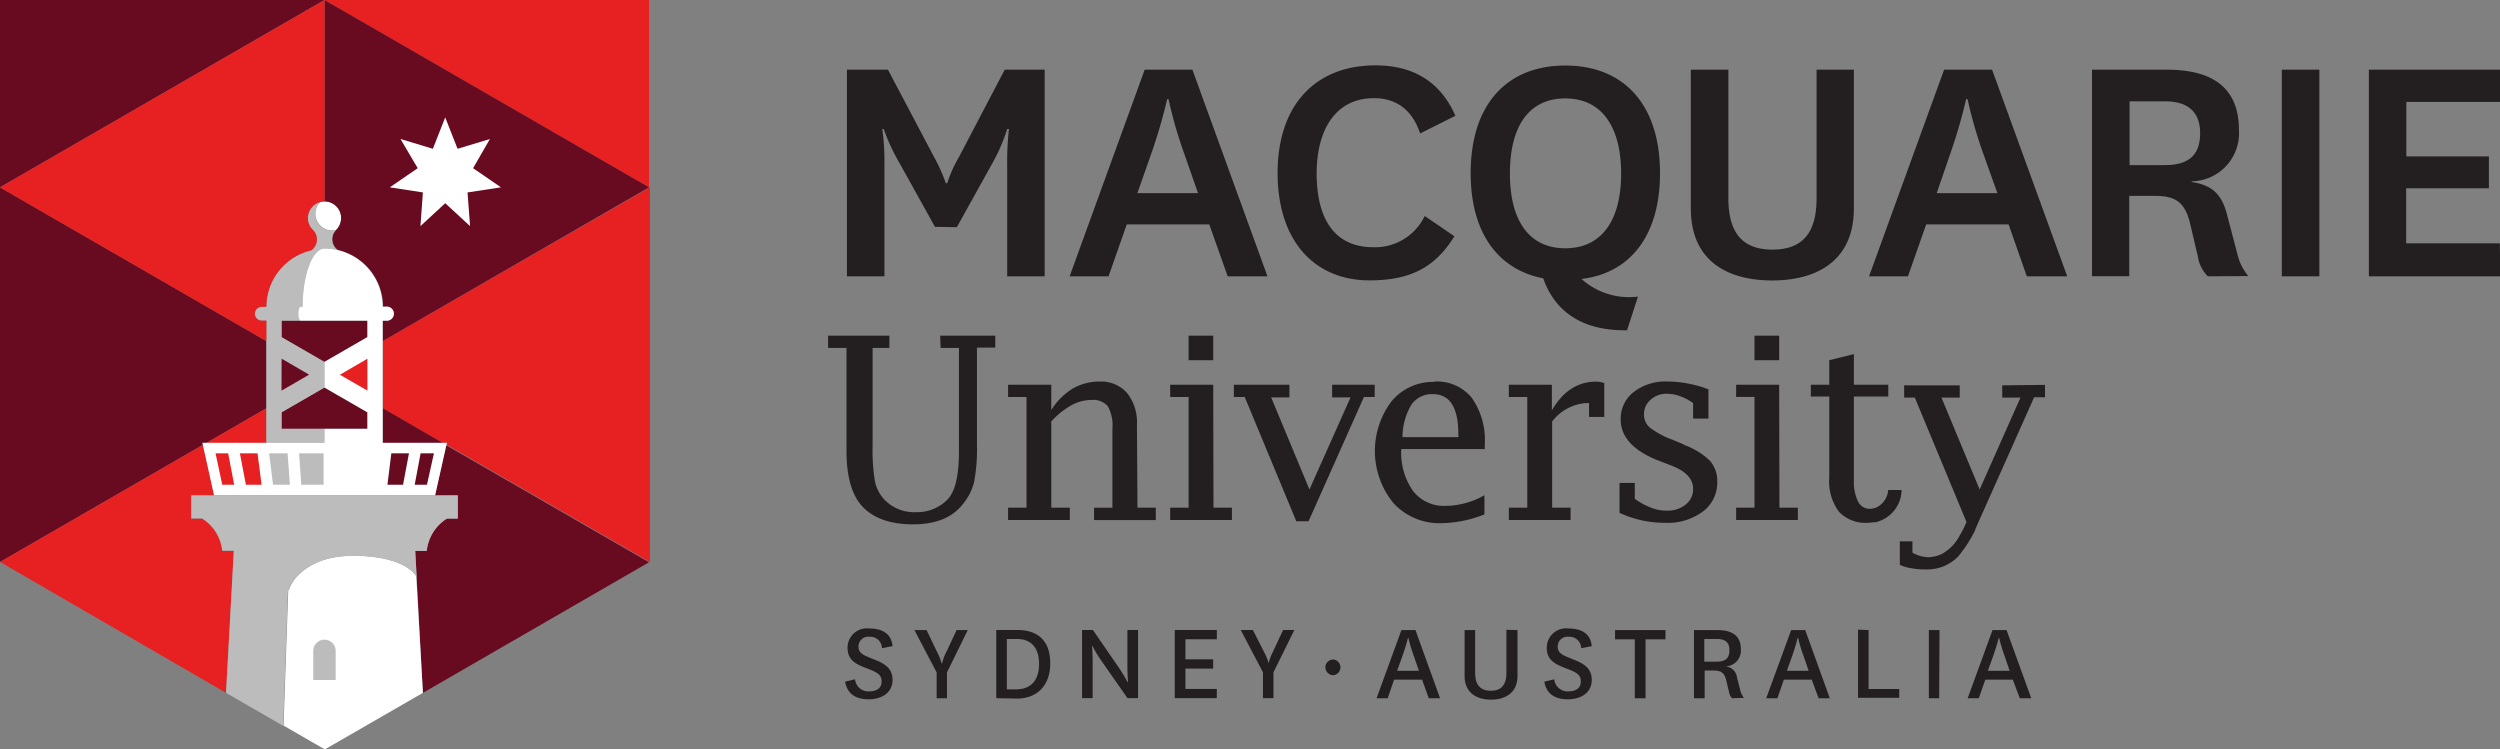 <svg id="Layer_1" data-name="Layer 1" xmlns="http://www.w3.org/2000/svg" viewBox="0 0 283.46 84.98"><rect x="0" y="0" width="283.46" height="84.98" fill="#808080" stroke="none"/><defs><style>.cls-1{fill:#231f20}.cls-2{fill:#e72122}.cls-3{fill:#680a20}.cls-4{fill:#fff}.cls-5{fill:#bdbcbc}</style></defs><path class="cls-1" d="m142.81 55.16-4-7.2a22.58 22.58 0 0 1-1.81-3.89h-.16a27.11 27.11 0 0 1 .24 4.13v12.57h-4.25V37.34h4.65l5.21 9.87a19 19 0 0 1 1.35 3h.16a15.11 15.11 0 0 1 1.35-3l5.17-9.87h4.53v23.43H151V48.2a32.45 32.45 0 0 1 .2-4.13h-.2a20.21 20.21 0 0 1-1.71 3.93l-4 7.2Zm22.95-3.82h6.88L171.12 47a50.46 50.46 0 0 1-1.83-6.32h-.15a60.72 60.72 0 0 1-1.84 6.28Zm8.15 3.54h-9.35l-2.07 5.89h-4.41l8.51-23.43H172l8.51 23.43H176Zm27.8 1.35c-2.11 3.38-4.78 5-9.63 5-6.16 0-10.42-4.38-10.42-12.18s4.38-12.2 11.1-12.2c4.45 0 7.43 2 9.06 5.72l-4 2c-.88-2.62-2.63-4-5.25-4-4.1 0-6.48 3.26-6.48 8.55s2.15 8.35 6.4 8.35a6.24 6.24 0 0 0 5.85-3.54Zm6.29-7.11c0 5.24 2.11 8.47 6.28 8.47s6.33-3.23 6.33-8.47-2.15-8.52-6.33-8.52-6.28 3.23-6.28 8.52m13.28 17.77c-5.45.08-8.31-2.46-9.5-5.89-5.13-1-8.23-5.16-8.23-11.93 0-7.83 4.14-12.2 10.73-12.2s10.74 4.37 10.74 12.2c0 7.09-3.38 11.34-8.9 12a8.07 8.07 0 0 0 6.4 2ZM247 37.34v15.71c0 6.16-4.45 8.19-9.26 8.19s-9.23-2-9.23-8.18V37.34h4.26V51.9c0 3.94 1.59 5.84 5 5.84s5-1.9 5-5.8v-14.6Zm9.39 14h6.88L261.72 47a50.46 50.46 0 0 1-1.83-6.32h-.16a62 62 0 0 1-1.83 6.28Zm8.15 3.54h-9.34l-2.07 5.89h-4.41l8.51-23.43h5.44l8.52 23.43h-4.58Zm13.72-6.72h4c2.67 0 4-1.11 4-3.62 0-2.31-1.27-3.61-4-3.61h-4Zm8.87 12.61A4 4 0 0 1 286 58.5l-.91-3.85c-.64-2.51-1.88-3-4-3h-2.87v9.11H274V37.34h8.47c5.33 0 8.19 2.15 8.19 6.84A5.46 5.46 0 0 1 285.3 50v.08c2.19.32 3.38 1.27 4 3.66l1.19 4.53a6.11 6.11 0 0 0 1.23 2.47Zm12.65 0h-4.26V37.34h4.26Zm20.52 0h-14.91V37.34h14.87V41h-10.62v6.17H319v3.62h-9.38v6.24h10.62Z" transform="translate(-36.8 -29.44)"/><path class="cls-2" d="M80.19 75.73 87 79.66h.49v.24l23 13.26V50.68l-30.3 17.43Z" transform="translate(-36.8 -29.44)"/><path class="cls-3" d="m60.2 79.66 6.8-3.93v-7.62L36.8 50.68v42.48l23-13.28-.05-.22Z" transform="translate(-36.8 -29.44)"/><path class="cls-2" d="m73.59 29.44 36.8 21.24V29.44Z" transform="translate(-36.8 -29.44)"/><path class="cls-3" d="M36.8 29.44v21.24l36.79-21.24ZM88.71 85.6v2.62h-1.24a4.91 4.91 0 0 0-2.28 3.66h-1.31l.16 2.9.71 13.22 25.64-14.81-23-13.26-1.28 5.7ZM87 79.66l-6.79-3.93v3.93Z" transform="translate(-36.8 -29.44)"/><path class="cls-2" d="m61.07 85.6-1.26-5.72-23 13.28L62.43 108l.88-16.09H62a4.91 4.91 0 0 0-2.28-3.66h-1.23V85.6ZM67 75.73l-6.8 3.93H67Z" transform="translate(-36.8 -29.44)"/><path class="cls-4" d="M74.43 55.58a2 2 0 0 0 .48-.06 1.93 1.93 0 0 0 .57-1.36 1.89 1.89 0 0 0-1.89-1.89 2 2 0 0 0-.48.07 1.88 1.88 0 0 0 0 2.67 1.91 1.91 0 0 0 1.36.57m2.15 36.87c-5.32.06-6.82 3.3-6.82 3.3l-.32.67-.53 15.29 4.68 2.7L84.75 108 84 94.78c-.09-.17-1.4-2.41-7.45-2.33" transform="translate(-36.8 -29.44)"/><path class="cls-5" d="M58.48 85.6v2.62h1.23A4.89 4.89 0 0 1 62 91.88h1.31L62.43 108l6.48 3.74.53-15.29.32-.67s1.5-3.24 6.82-3.3c6-.08 7.36 2.16 7.46 2.33l-.16-2.9h1.31a4.91 4.91 0 0 1 2.28-3.66h1.24V85.6Z" transform="translate(-36.8 -29.44)"/><path class="cls-5" d="M74.86 103.24a1.27 1.27 0 1 0-2.54 0v3.3h2.54Z" transform="translate(-36.8 -29.44)"/><path class="cls-3" d="M68.73 65.8v1.87l4.86 2.81 4.87-2.82V65.8Zm4.86 7.58-4.86 2.81v1.87h9.73V76.2Zm6.6-9.17h.52a.8.8 0 0 1 .75.84.79.79 0 0 1-.75.75h-.52v2.31l30.2-17.43-36.8-21.24v22.84a1.89 1.89 0 0 1 1.89 1.88 1.93 1.93 0 0 1-.55 1.34 1.5 1.5 0 0 0 0 2.12l.21.18a6.6 6.6 0 0 1 5.1 6.42" transform="translate(-36.8 -29.44)"/><path class="cls-5" d="M73.59 78.06h-4.86v-1.87l4.86-2.81v-2.9l-4.86-2.81V65.8h2.14c-.14-.06-.25-.4-.25-.79s.13-.8.29-.8h.2c0-3.63 1.11-6.59 2.48-6.59a6.22 6.22 0 0 1 1.5.18 1.5 1.5 0 0 1-.19-2.28 1.89 1.89 0 0 1-2.31-1.34 1.92 1.92 0 0 1 .52-1.85 1.89 1.89 0 0 0-.87 3.15 1.49 1.49 0 0 1 .49 1.09 1.57 1.57 0 0 1-.63 1.24 6.59 6.59 0 0 0-5.1 6.41h-.51a.78.78 0 0 0-.79.78.79.79 0 0 0 .79.79H67v13.86h6.6Z" transform="translate(-36.8 -29.44)"/><path class="cls-4" d="M73.59 70.47v2.91l4.87 2.81v1.87h-4.87v1.59H59.75l1.32 5.94h25.07l1.33-5.94h-7.28V65.8h.52a.8.8 0 0 0 .75-.83.81.81 0 0 0-.75-.76h-.52a6.62 6.62 0 0 0-6.6-6.59c-1.37 0-2.48 3-2.48 6.59h-.2c-.16 0-.29.36-.29.8s.11.73.25.79h7.59v1.86Z" transform="translate(-36.8 -29.44)"/><path class="cls-3" d="m68.73 70.11 3.12 1.81-3.13 1.81Z" transform="translate(-36.8 -29.44)"/><path class="cls-2" d="m78.46 70.11-3.12 1.82 3.12 1.8Z" transform="translate(-36.8 -29.44)"/><path class="cls-4" d="m87.28 52.48-2.81 2.6.28-3.82-3.75-.58 3.16-2.17-1.95-3.31 3.67 1.11 1.4-3.56 1.4 3.56 3.67-1.11-1.91 3.31 3.16 2.17-3.79.58.29 3.82Z" transform="translate(-36.8 -29.44)"/><path class="cls-2" d="M66.48 65.8a.78.78 0 0 1-.79-.78.79.79 0 0 1 .79-.79H67a6.6 6.6 0 0 1 5.11-6.41 1.56 1.56 0 0 0 .62-1.24 1.48 1.48 0 0 0-.48-1.09 1.88 1.88 0 0 1 .87-3.14 2 2 0 0 1 .48-.06V29.44L36.8 50.68 67 68.11V65.8Z" transform="translate(-36.8 -29.44)"/><path class="cls-5" d="M67.76 84.4h1.91l-.26-3.56h-2.1Zm3.2 0h2.53v-3.56h-2.78Z" transform="translate(-36.8 -29.44)"/><path class="cls-2" d="M64.68 84.4h1.78L66 80.84h-2Zm-2.68 0h1.35l-.68-3.56h-1.43Z" transform="translate(-36.8 -29.44)"/><path class="cls-3" d="M80.73 84.4h1.77l.67-3.56h-2Zm3.09 0h1.39l.79-3.56h-1.51Z" transform="translate(-36.8 -29.44)"/><path class="cls-1" d="M143.45 68.89h2.08v11.73c0 2.77-.44 4.59-1.32 5.48a4.82 4.82 0 0 1-3.56 1.41A4.63 4.63 0 0 1 137 86a4.33 4.33 0 0 1-1-2 21.62 21.62 0 0 1-.26-4V68.89h1.9V67.5h-6.95v1.39h2.09V80.6c0 2.86.6 5 1.82 6.29s3.11 2 5.72 2 4.41-.75 5.63-2.26a6.38 6.38 0 0 0 1.3-2.55 20.09 20.09 0 0 0 .32-4.23v-11h2.08V67.5h-6.25Zm22.26 8.68a5.29 5.29 0 0 0-1.12-3.57 3.89 3.89 0 0 0-3.09-1.3 6 6 0 0 0-3.09.81 7.47 7.47 0 0 0-2.41 2.42v-2.87h-4.9v1.39h2.09V87h-2.09v1.4h7V87H156v-9.77a8.91 8.91 0 0 1 2.26-1.83 4.77 4.77 0 0 1 2.29-.61 2.18 2.18 0 0 1 1.86.71 4.45 4.45 0 0 1 .52 2.51v9h-2.08v1.4h7V87h-2.08Zm8.65-4.51h-4.88v1.39h2.09V87h-2.09v1.4h7V87h-2.09Zm0-5.56h-2.79v2.78h2.79Zm13.48 7h2.09l-4.66 10.44-4.34-10.44H183v-1.44h-6.3v1.39h1.23l5.85 14.09h1.39l6.28-14.09h1.22v-1.39h-4.83Zm14.32 4.5h-6.34a7.23 7.23 0 0 1 1-3.66 2.82 2.82 0 0 1 2.44-1.21q2.89 0 2.89 4.52Zm-2.73-6.26a6.12 6.12 0 0 0-4.85 2.2 9.35 9.35 0 0 0 .21 11.54 7.08 7.08 0 0 0 5.46 2.28 13.51 13.51 0 0 0 4.86-1v-2.17a9.1 9.1 0 0 1-4.46 1.21 4.42 4.42 0 0 1-3.65-1.71 7.58 7.58 0 0 1-1.32-4.73h9.47v-.52a8.33 8.33 0 0 0-1.47-5.29 5.09 5.09 0 0 0-4.21-1.85m13.29 3.23v-2.87h-4.88v1.39h2.09V87h-2.09v1.4h7V87h-2.09v-9.77a5.33 5.33 0 0 1 3.72-2.08h.46v1.56h1.73v-3.83a2.63 2.63 0 0 0-.92-.17c-2.07 0-3.74 1.07-5 3.22m15 3.93-1.29-.54a9.73 9.73 0 0 1-2.61-1.39 1.91 1.91 0 0 1-.68-1.5 2.14 2.14 0 0 1 .75-1.66 2.61 2.61 0 0 1 1.85-.68 4.25 4.25 0 0 1 1.46.26 6.1 6.1 0 0 1 1.51.79v1.76h1.74v-3.32a13.67 13.67 0 0 0-2.35-.66 12.73 12.73 0 0 0-2.31-.22 5.79 5.79 0 0 0-3.85 1.22 3.81 3.81 0 0 0-1.44 3.08q0 3 4.35 4.69l1.43.55q2.43.95 2.43 2.61a2.19 2.19 0 0 1-.84 1.8 3.28 3.28 0 0 1-2.17.69A4.61 4.61 0 0 1 224 87a8 8 0 0 1-1.84-1v-1.8h-1.73v3.39a12.15 12.15 0 0 0 2.53.85 12.47 12.47 0 0 0 2.67.28 6.68 6.68 0 0 0 4.26-1.29 4.07 4.07 0 0 0 1.62-3.34 3.5 3.5 0 0 0-.84-2.42 8.27 8.27 0 0 0-3-1.81m10.86-12.36h-2.8v2.78h2.8Zm0 5.56h-4.88v1.39h2.08V87h-2.08v1.4h7V87h-2.09ZM252.41 85h-1.52a2.36 2.36 0 0 1-1.39 2 2.14 2.14 0 0 1-.67.13 1.45 1.45 0 0 1-1.35-.81A5 5 0 0 1 247 84v-9.6h3.9v-1.34H247v-3.47l-2.79.69v2.78h-2.09v1.34h2.09v9.19a5.74 5.74 0 0 0 1.11 3.89 4.16 4.16 0 0 0 3.21 1.24 4.91 4.91 0 0 0 .66-.06H249.48l.33-.11a2.5 2.5 0 0 0 .38-.15l.13-.06a3.82 3.82 0 0 0 2.09-3.34" transform="translate(-36.8 -29.44)"/><path class="cls-1" d="M263.82 73.13v1.39h2.07l-4.63 10.42-4.33-10.42H259v-1.39h-6.3v1.39h1.21l5.86 14.11a12.55 12.55 0 0 1-.76 1.51 5 5 0 0 1-2 2.09 3.82 3.82 0 0 1-1.62.39 3.87 3.87 0 0 1-1.75-.52v-1.28h-1.43v2.66a4.36 4.36 0 0 0 1.32.39 8.94 8.94 0 0 0 2.31.11 4.86 4.86 0 0 0 3-1.46 14.5 14.5 0 0 0 1.68-2.52 2.42 2.42 0 0 0 .27-.6l.37-.84 6.28-14.08h1.23v-1.4Zm-130.07 33.33a1.51 1.51 0 0 0 1.62 1.37c.83 0 1.39-.38 1.39-1.1s-.34-1-1.6-1.48-2.26-.92-2.26-2.35a2.19 2.19 0 0 1 2.47-2.2c1.42 0 2.49.55 2.63 2l-1.2.24a1.32 1.32 0 0 0-1.42-1.3 1.1 1.1 0 0 0-1.24 1.11c0 .78.61 1 1.69 1.43s2.17.91 2.17 2.35-1.21 2.2-2.7 2.2-2.42-.61-2.68-2Zm9.28-3.13a6.17 6.17 0 0 1 .53 1.32h.06a5.4 5.4 0 0 1 .5-1.32l1.14-2.45h1.27l-2.36 4.8v2.93H143v-2.93l-2.52-4.8h1.38Zm8.97 4.27c1.52 0 2.61-.82 2.61-2.89s-1.13-2.82-2.49-2.82h-1.16v5.71Zm-2.24 1v-7.73h2.39c2.17 0 3.73 1.06 3.73 3.78s-1.7 4-3.77 4Zm14-3.31c.46.68.88 1.47.88 1.47h.06s-.07-.82-.07-1.8v-4.09h1.21v7.73h-1.2l-3.08-4.41a14.41 14.41 0 0 1-.89-1.5h-.05s.07.83.07 1.82v4.09h-1.2v-7.73h1.23Zm11 3.31H170v-7.73h4.77v1.05h-3.56v2.28h3.14v1.05h-3.14v2.3h3.56Zm5.34-5.28a6 6 0 0 1 .54 1.32 6 6 0 0 1 .5-1.32l1.14-2.45h1.28l-2.37 4.8v2.93H180v-2.93l-2.52-4.8h1.38Zm7.88.89a.9.9 0 0 1 0 1.79.9.9 0 0 1-.9-.88.88.88 0 0 1 .9-.9m7.23 1.28h2.47l-.59-1.73a16.4 16.4 0 0 1-.6-2h-.05s-.19.81-.61 2Zm2.83 1h-3.17l-.73 2.11h-1.26l2.82-7.73h1.59l2.79 7.73h-1.28Zm10.82-5.62v5.19c0 2-1.47 2.7-3 2.7s-3-.69-3-2.7v-5.19h1.2v4.88c0 1.39.65 2 1.78 2s1.76-.62 1.76-2v-4.91Zm4.17 5.58a1.51 1.51 0 0 0 1.62 1.37c.82 0 1.39-.38 1.39-1.1s-.34-1-1.6-1.48-2.26-.92-2.26-2.35a2.19 2.19 0 0 1 2.47-2.2c1.42 0 2.49.55 2.63 2l-1.2.24a1.32 1.32 0 0 0-1.42-1.3 1.1 1.1 0 0 0-1.24 1.11c0 .78.61 1 1.69 1.43s2.17.91 2.17 2.35-1.21 2.2-2.7 2.2-2.43-.61-2.68-2Zm9.13 2.15v-6.68h-2.24v-1.05h5.72v1.05h-2.26v6.68Zm7.88-4.15h1.42c1 0 1.43-.41 1.43-1.29s-.46-1.28-1.42-1.28h-1.43Zm3.14 4.15a1.38 1.38 0 0 1-.34-.72l-.32-1.34c-.22-.91-.68-1.08-1.44-1.08h-1v3.14h-1.21v-7.73h2.68c1.77 0 2.64.75 2.64 2.2a1.8 1.8 0 0 1-1.79 1.92 1.4 1.4 0 0 1 1.34 1.23l.39 1.52a2.34 2.34 0 0 0 .41.82Zm6.22-3.11h2.47l-.59-1.73a14.86 14.86 0 0 1-.6-2h-.06a20.21 20.21 0 0 1-.6 2Zm2.82 1h-3.16l-.73 2.11h-1.27l2.83-7.73h1.59l2.79 7.73H243Zm6.45-5.62v6.68h3.47v1h-4.67v-7.73Zm8 7.73h-1.17v-7.73h1.21Zm5.52-3.11h2.47l-.59-1.73a18.31 18.31 0 0 1-.6-2h-.05s-.19.81-.61 2Zm2.83 1h-3.12l-.74 2.11h-1.26l2.82-7.73h1.59l2.8 7.73h-1.3Z" transform="translate(-36.8 -29.44)"/></svg>